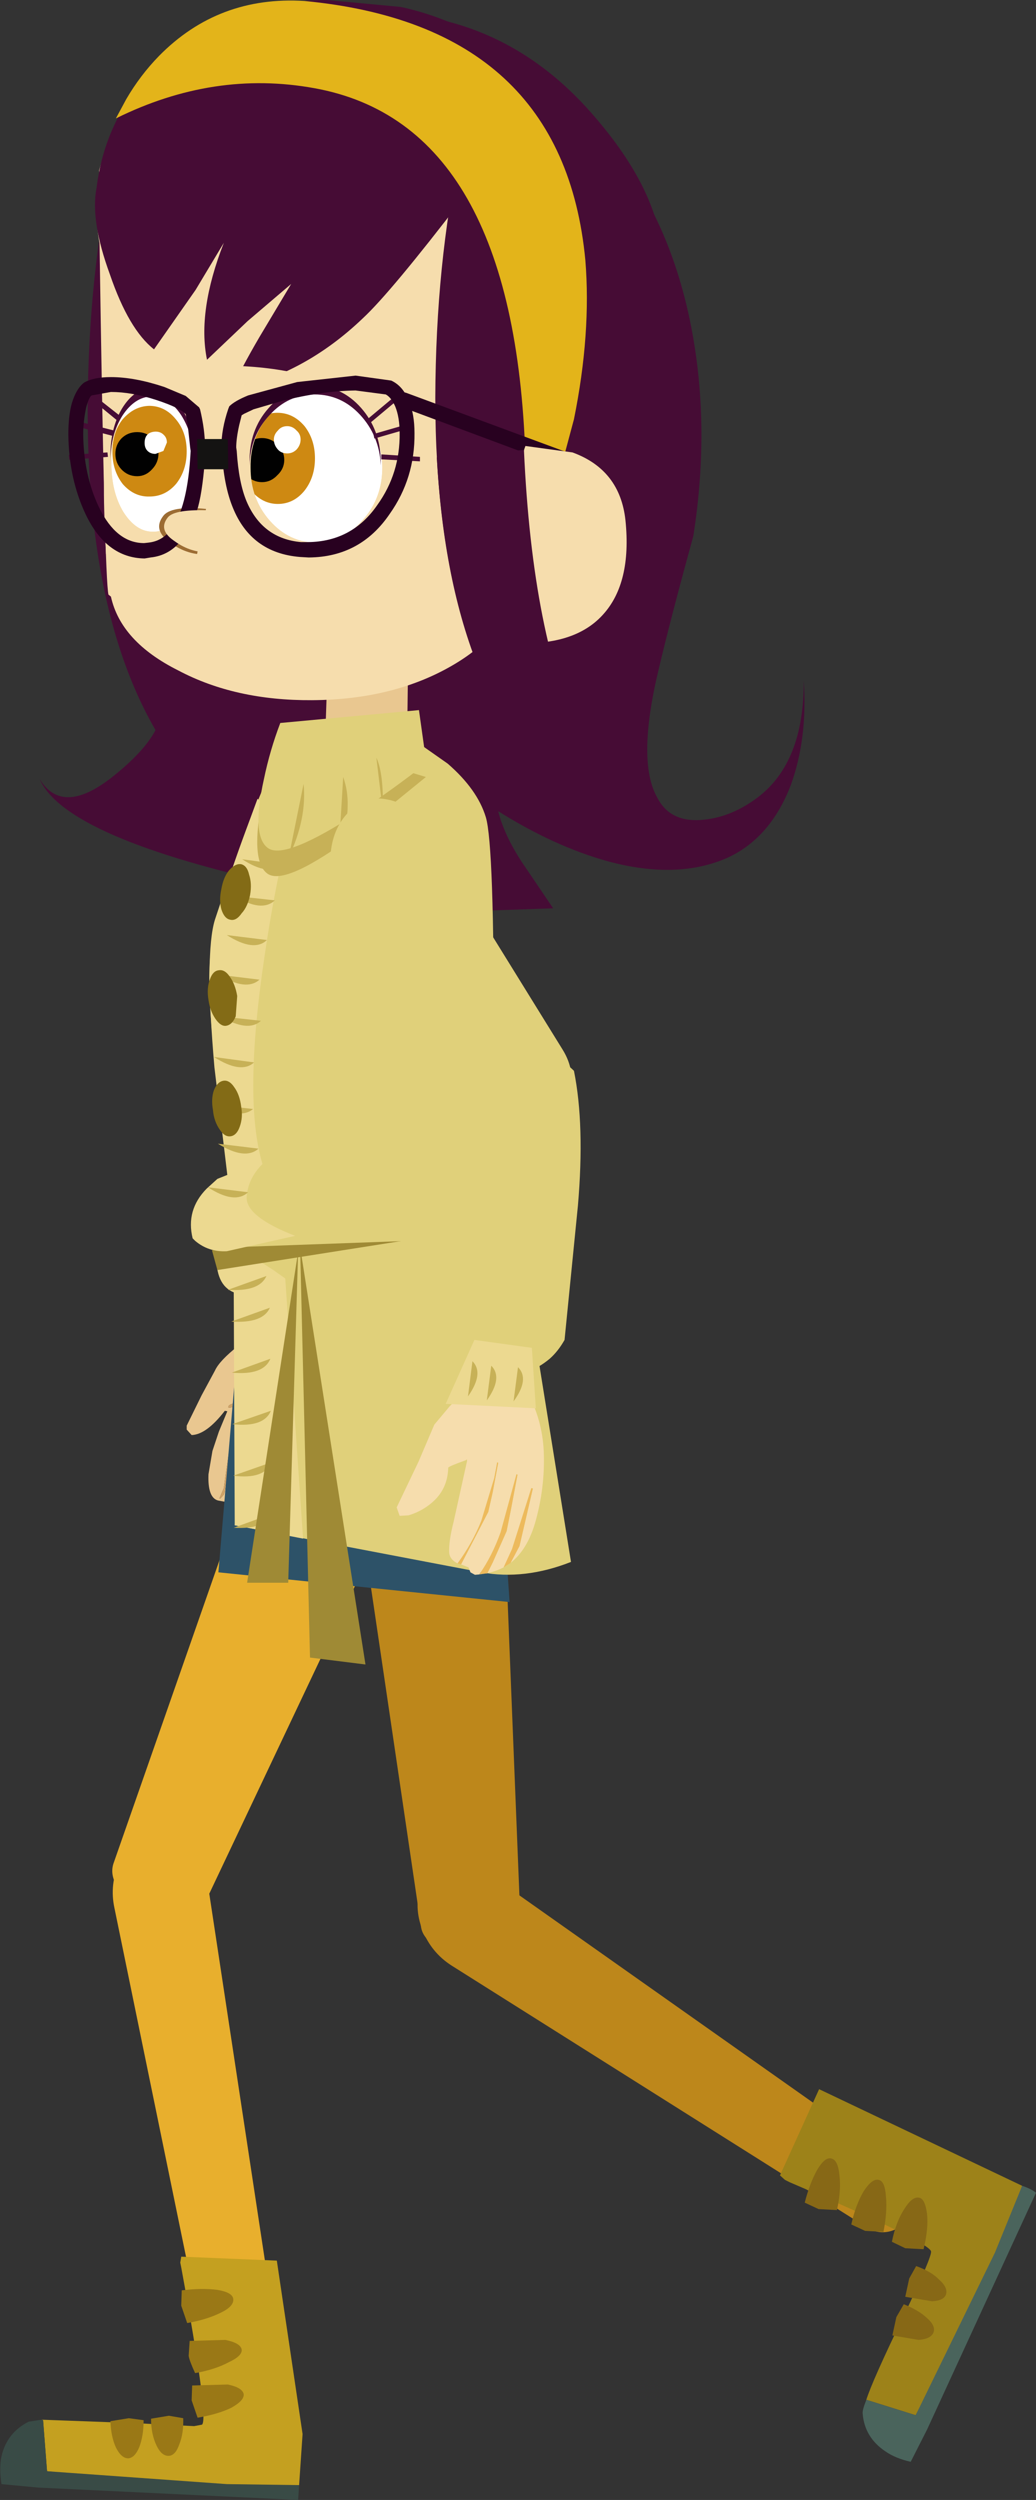 <?xml version="1.0" encoding="UTF-8" standalone="no"?>
<svg xmlns:xlink="http://www.w3.org/1999/xlink" height="252.25px" width="104.6px" xmlns="http://www.w3.org/2000/svg">
  <rect width="100%" height="100%" fill="#333333" stroke="none"/>
  <g transform="matrix(1.0, 0.0, 0.0, 1.0, -3.25, 41.95)">
    <path d="M26.5 109.6 L26.15 109.65 26.05 109.6 25.25 109.45 Q24.2 109.15 24.3 106.8 L24.7 104.45 25.35 102.5 26.2 100.45 25.95 100.4 Q24.1 102.8 22.6 102.85 L22.1 102.3 22.1 101.9 23.6 98.85 24.95 96.35 Q25.4 95.35 27.3 93.85 L29.6 92.0 34.85 93.4 Q35.9 96.85 32.25 103.3 L32.3 103.3 31.9 104.15 31.2 105.9 30.15 107.65 30.05 107.8 30.05 108.15 29.85 108.1 29.8 108.1 28.75 108.9 28.45 109.05 29.2 107.85 29.65 105.3 Q30.1 103.55 30.5 102.75 L30.45 102.75 Q29.75 103.55 29.2 106.2 28.8 108.25 28.0 109.25 L26.65 109.6 27.1 108.9 27.45 107.7 28.2 103.85 Q28.55 102.6 29.0 101.9 L28.3 103.05 28.0 104.3 27.4 107.05 26.75 108.6 Q26.3 109.25 26.2 109.6 L26.5 109.6 M27.85 101.4 L27.75 101.4 26.85 103.0 26.4 104.35 26.1 106.4 25.85 108.2 25.4 109.25 25.5 109.25 25.85 108.85 25.95 108.55 26.2 106.7 Q26.2 105.8 26.6 104.3 26.75 103.7 27.2 103.05 L27.85 101.4 M31.3 95.55 L31.2 95.5 Q31.2 96.6 29.75 98.05 L28.55 99.3 27.25 99.6 Q26.35 99.7 26.3 100.0 L26.3 100.1 Q28.5 99.85 29.8 98.35 31.0 97.15 31.3 95.55" fill="#e9c790" fill-rule="evenodd" stroke="none"/>
    <path d="M28.45 109.05 L28.1 109.25 28.0 109.3 28.0 109.25 Q28.8 108.25 29.2 106.2 29.75 103.55 30.45 102.75 L30.5 102.75 Q30.1 103.55 29.65 105.3 L29.2 107.85 28.45 109.05 M26.65 109.6 L26.5 109.6 26.2 109.6 Q26.3 109.25 26.75 108.6 L27.4 107.05 28.0 104.3 28.3 103.05 29.0 101.9 Q28.55 102.6 28.2 103.85 L27.45 107.7 27.1 108.9 26.65 109.6 M31.3 95.55 Q31.0 97.15 29.8 98.35 28.5 99.85 26.3 100.1 L26.3 100.0 Q26.35 99.7 27.25 99.6 L28.55 99.3 29.75 98.05 Q31.2 96.6 31.2 95.5 L31.3 95.55 M27.85 101.4 L27.2 103.05 Q26.75 103.7 26.6 104.3 26.2 105.8 26.2 106.7 L25.95 108.55 25.85 108.85 25.5 109.25 25.4 109.25 25.85 108.2 26.1 106.4 26.4 104.35 26.85 103.0 27.75 101.4 27.85 101.4" fill="#d0a367" fill-rule="evenodd" stroke="none"/>
    <path d="M14.8 150.55 L24.75 199.0 Q25.2 200.8 27.0 201.3 L28.75 201.35 Q30.2 201.15 31.1 200.0 31.95 198.95 31.75 197.7 L24.05 146.95 Q23.7 144.45 21.95 143.3 20.25 142.05 18.3 142.9 16.4 143.7 15.3 145.95 14.3 148.2 14.8 150.55" fill="#e8af2d" fill-rule="evenodd" stroke="none"/>
    <path d="M23.8 150.35 L44.1 107.5 Q45.4 104.7 44.25 101.75 43.05 98.8 40.0 97.55 L34.15 97.4 Q31.3 98.6 30.3 101.5 L14.7 146.1 Q14.3 147.35 15.3 148.75 16.35 150.2 18.15 151.05 19.9 151.85 21.55 151.65 23.2 151.5 23.8 150.35" fill="#e8af2d" fill-rule="evenodd" stroke="none"/>
    <path d="M21.45 186.35 L21.55 185.75 31.2 186.15 33.8 203.65 33.45 208.8 25.9 209.4 8.0 207.4 7.6 202.25 7.45 202.2 16.95 202.55 22.85 202.85 23.65 202.7 Q24.35 202.05 21.55 186.85 L21.45 186.35" fill="#c4a020" fill-rule="evenodd" stroke="none"/>
    <path d="M3.4 208.7 L7.1 209.05 33.35 210.3 33.45 208.8 26.15 208.7 8.0 207.4 7.6 202.25 7.45 202.2 6.15 202.4 Q3.95 203.5 3.4 205.9 3.15 207.1 3.4 208.7" fill="#394b46" fill-rule="evenodd" stroke="none"/>
    <path d="M26.8 190.0 Q26.7 189.35 25.2 189.1 23.65 188.9 21.6 189.15 L21.55 190.7 22.15 192.45 Q24.15 192.1 25.55 191.4 26.9 190.75 26.8 190.0" fill="#9a7816" fill-rule="evenodd" stroke="none"/>
    <path d="M22.4 194.25 L22.3 195.75 Q22.35 196.2 22.95 197.5 24.95 197.15 26.35 196.4 27.75 195.75 27.65 195.1 27.5 194.45 26.0 194.15 L22.4 194.25" fill="#9a7816" fill-rule="evenodd" stroke="none"/>
    <path d="M27.85 199.6 Q27.7 198.95 26.25 198.65 L22.65 198.75 22.6 200.25 23.2 202.0 Q25.25 201.65 26.6 201.0 27.95 200.25 27.85 199.6" fill="#9a7816" fill-rule="evenodd" stroke="none"/>
    <path d="M21.75 202.05 L20.3 201.8 18.5 202.1 Q18.5 203.65 19.05 204.8 19.55 205.85 20.25 205.85 20.95 205.85 21.35 204.7 21.8 203.6 21.75 202.05" fill="#9a7816" fill-rule="evenodd" stroke="none"/>
    <path d="M17.75 202.25 L16.25 202.05 14.4 202.35 Q14.45 203.9 14.95 205.0 15.5 206.1 16.2 206.1 16.85 206.05 17.3 205.0 17.75 203.85 17.75 202.25" fill="#9a7816" fill-rule="evenodd" stroke="none"/>
    <path d="M20.25 -24.3 Q19.6 -24.95 17.2 -18.65 15.1 -13.15 14.55 -10.65 13.4 -5.65 14.1 0.25 14.65 3.65 16.4 10.7 L18.65 20.3 Q19.9 26.0 19.55 29.8 19.3 32.7 14.65 36.4 9.55 40.45 7.25 36.65 9.85 42.65 32.3 47.5 41.15 49.4 48.9 50.05 L59.1 49.7 55.95 45.05 Q54.15 42.3 53.55 39.9 59.2 43.45 64.6 44.95 71.6 46.85 76.7 44.6 81.05 42.6 83.1 37.25 84.8 32.55 84.4 26.7 84.45 35.0 79.7 38.55 77.15 40.45 74.4 40.75 71.0 41.15 69.65 38.6 67.5 34.95 69.75 25.6 70.95 20.5 73.25 12.15 75.05 0.7 72.9 -9.65 70.45 -21.4 63.25 -29.05 58.8 -33.65 52.15 -37.45 44.0 -42.1 39.3 -40.75 L20.25 -24.3" fill="#460c35" fill-rule="evenodd" stroke="none"/>
    <path d="M48.8 156.35 L90.85 182.85 Q92.4 183.75 94.05 182.8 L95.3 181.6 Q96.15 180.4 96.0 178.95 95.85 177.6 94.75 176.85 L52.65 147.15 Q50.65 145.7 48.55 146.1 46.5 146.45 45.75 148.45 45.0 150.4 45.9 152.8 46.8 155.05 48.8 156.35" fill="#bd871b" fill-rule="evenodd" stroke="none"/>
    <path d="M55.8 152.0 L53.9 104.55 Q53.75 101.45 51.35 99.4 48.9 97.3 45.6 97.55 42.35 97.8 40.35 100.2 38.4 102.6 38.85 105.65 L45.75 152.4 Q45.9 153.7 47.5 154.5 49.05 155.35 51.05 155.2 53.0 155.1 54.4 154.15 55.75 153.25 55.8 152.0" fill="#bd871b" fill-rule="evenodd" stroke="none"/>
    <path d="M27.75 87.9 L52.35 84.95 54.7 119.7 25.3 116.7 27.75 87.9" fill="#2d5268" fill-rule="evenodd" stroke="none"/>
    <path d="M28.3 90.0 Q29.65 95.2 34.35 97.9 39.05 100.55 44.3 99.15 49.55 97.75 52.2 93.1 54.95 88.4 53.6 83.2 52.2 78.0 47.45 75.35 42.85 72.65 37.6 74.05 32.35 75.45 29.6 80.15 26.9 84.8 28.3 90.0" fill="#e0d07a" fill-rule="evenodd" stroke="none"/>
    <path d="M29.5 87.7 Q35.2 85.0 41.15 83.7 48.75 82.0 55.95 84.85 L60.9 115.65 Q56.2 117.5 51.85 116.7 L26.95 111.95 29.5 87.7" fill="#e0d07a" fill-rule="evenodd" stroke="none"/>
    <path d="M25.1 84.6 Q25.0 87.7 26.85 88.45 L26.95 111.95 33.85 113.3 32.05 87.05 30.85 86.2 27.75 84.2 25.1 84.6" fill="#ecd990" fill-rule="evenodd" stroke="none"/>
    <path d="M30.5 90.0 L26.6 91.4 Q29.8 91.6 30.5 90.0" fill="#c7b157" fill-rule="evenodd" stroke="none"/>
    <path d="M30.55 95.15 L26.65 96.55 Q29.85 96.85 30.55 95.15" fill="#c7b157" fill-rule="evenodd" stroke="none"/>
    <path d="M30.6 100.4 L26.7 101.75 Q29.9 102.1 30.6 100.4" fill="#c7b157" fill-rule="evenodd" stroke="none"/>
    <path d="M30.65 105.6 L26.8 106.95 Q29.95 107.35 30.65 105.6" fill="#c7b157" fill-rule="evenodd" stroke="none"/>
    <path d="M30.7 110.8 L26.85 112.2 Q29.95 112.4 30.7 110.8" fill="#c7b157" fill-rule="evenodd" stroke="none"/>
    <path d="M30.15 86.8 L26.25 88.2 Q29.45 88.4 30.15 86.8" fill="#c7b157" fill-rule="evenodd" stroke="none"/>
    <path d="M34.55 125.3 L40.15 126.0 33.55 83.85 34.55 125.3" fill="#9f8a35" fill-rule="evenodd" stroke="none"/>
    <path d="M33.35 84.35 L28.2 117.75 32.35 117.75 33.35 84.35" fill="#9f8a35" fill-rule="evenodd" stroke="none"/>
    <path d="M14.65 -25.45 Q12.15 -14.2 12.1 -0.6 12.1 26.7 24.25 38.6 L22.15 31.55 24.65 34.75 Q27.5 38.05 29.5 38.8 L30.0 38.95 29.35 38.15 Q27.5 35.95 25.9 32.2 20.05 18.15 21.0 -9.7 21.05 -23.95 17.85 -26.15 16.2 -27.25 14.65 -25.45" fill="#460c35" fill-rule="evenodd" stroke="none"/>
    <path d="M53.1 81.8 Q53.95 80.65 52.7 79.45 L24.65 84.2 25.2 86.2 53.1 81.8" fill="#9f8a35" fill-rule="evenodd" stroke="none"/>
    <path d="M24.6 53.6 Q23.8 58.25 25.85 71.5 26.85 78.15 28.1 83.85 L52.95 82.95 53.1 63.4 Q53.15 43.3 52.3 40.5 51.45 37.7 48.45 35.1 L45.6 33.1 31.4 33.75 28.45 40.85 Q25.35 48.95 24.6 53.6" fill="#e0d07a" fill-rule="evenodd" stroke="none"/>
    <path d="M49.3 75.65 L31.9 75.7 Q29.35 75.45 26.0 77.15 22.35 79.1 24.1 81.05 25.45 82.25 31.2 81.75 L38.75 81.0 47.35 81.8 Q52.65 82.2 55.9 81.2 55.75 79.25 53.15 77.4 50.75 75.55 49.3 75.65" fill="#e0d07a" fill-rule="evenodd" stroke="none"/>
    <path d="M32.5 41.45 L29.25 38.65 Q26.75 45.4 24.95 50.85 23.9 54.25 24.9 65.75 L26.2 76.6 25.2 77.0 24.1 78.0 Q22.0 80.15 22.7 83.0 L22.95 83.25 Q24.3 84.4 26.15 84.3 L33.05 82.75 Q28.15 80.85 28.15 78.9 28.25 77.0 29.75 75.5 27.8 69.0 29.95 54.6 31.0 47.4 32.5 41.45" fill="#ecd990" fill-rule="evenodd" stroke="none"/>
    <path d="M31.75 45.3 L27.7 44.75 Q30.4 46.5 31.75 45.3" fill="#c7b157" fill-rule="evenodd" stroke="none"/>
    <path d="M31.0 48.9 L26.95 48.45 Q29.65 50.15 31.0 48.9" fill="#c7b157" fill-rule="evenodd" stroke="none"/>
    <path d="M30.2 52.9 L26.15 52.4 Q28.9 54.15 30.2 52.9" fill="#c7b157" fill-rule="evenodd" stroke="none"/>
    <path d="M29.45 56.9 L25.35 56.4 Q28.1 58.1 29.45 56.9" fill="#c7b157" fill-rule="evenodd" stroke="none"/>
    <path d="M29.6 61.05 L25.5 60.6 Q28.3 62.25 29.6 61.05" fill="#c7b157" fill-rule="evenodd" stroke="none"/>
    <path d="M28.9 65.25 L24.85 64.7 Q27.6 66.45 28.9 65.25" fill="#c7b157" fill-rule="evenodd" stroke="none"/>
    <path d="M28.8 69.95 L24.75 69.5 Q27.5 71.05 28.8 69.95" fill="#c7b157" fill-rule="evenodd" stroke="none"/>
    <path d="M29.35 73.95 L25.25 73.45 Q28.0 75.15 29.35 73.95" fill="#c7b157" fill-rule="evenodd" stroke="none"/>
    <path d="M28.3 78.35 L24.25 77.85 Q26.95 79.6 28.3 78.35" fill="#c7b157" fill-rule="evenodd" stroke="none"/>
    <path d="M25.6 47.75 Q25.35 48.9 25.6 49.8 25.9 50.75 26.5 50.85 27.1 51.0 27.65 50.2 28.25 49.55 28.5 48.35 28.7 47.2 28.4 46.3 28.2 45.4 27.6 45.25 27.0 45.15 26.35 45.9 25.8 46.6 25.6 47.75" fill="#836b16" fill-rule="evenodd" stroke="none"/>
    <path d="M24.3 58.95 Q24.45 60.05 25.0 60.85 25.55 61.65 26.1 61.55 26.7 61.45 27.05 60.6 L27.2 58.55 Q27.0 57.35 26.45 56.6 25.95 55.85 25.35 55.95 24.75 56.0 24.45 56.85 24.1 57.75 24.3 58.95" fill="#836b16" fill-rule="evenodd" stroke="none"/>
    <path d="M24.75 70.05 Q24.85 71.2 25.45 72.05 25.95 72.8 26.55 72.7 27.15 72.6 27.45 71.75 27.8 70.8 27.6 69.7 27.45 68.5 26.9 67.75 26.4 67.0 25.8 67.1 25.2 67.2 24.85 68.05 24.55 68.9 24.75 70.05" fill="#836b16" fill-rule="evenodd" stroke="none"/>
    <path d="M36.05 33.55 L44.35 33.2 44.45 25.0 36.35 24.65 36.05 33.55" fill="#e9c790" fill-rule="evenodd" stroke="none"/>
    <path d="M46.25 36.45 L31.55 32.0 Q30.45 35.0 29.8 38.3 28.45 44.9 30.25 46.2 32.05 47.5 39.3 42.1 L46.25 36.45" fill="#c7b157" fill-rule="evenodd" stroke="none"/>
    <path d="M45.55 29.7 L31.55 31.0 Q30.5 33.75 29.9 36.65 28.6 42.5 30.35 43.65 32.1 44.8 39.45 40.0 43.05 37.6 46.3 35.05 L45.55 29.7" fill="#e0d07a" fill-rule="evenodd" stroke="none"/>
    <path d="M33.9 37.15 L32.4 44.55 Q34.25 40.65 33.9 37.15" fill="#c7b157" fill-rule="evenodd" stroke="none"/>
    <path d="M37.9 36.45 L37.55 42.3 Q38.35 41.2 38.35 39.4 38.4 37.85 37.9 36.45" fill="#c7b157" fill-rule="evenodd" stroke="none"/>
    <path d="M41.25 34.5 L41.9 39.9 Q42.0 36.1 41.25 34.5" fill="#c7b157" fill-rule="evenodd" stroke="none"/>
    <path d="M13.25 -23.7 L13.25 -24.75 Q16.15 -34.7 24.4 -39.0 31.8 -42.75 41.25 -41.15 50.4 -39.6 57.45 -33.9 64.8 -27.9 66.3 -19.95 68.9 -6.55 62.6 4.85 61.0 7.7 57.8 12.0 55.35 15.25 55.2 16.3 55.2 21.4 49.25 25.0 43.2 28.65 34.75 28.7 27.0 28.75 21.25 25.7 15.45 22.8 14.45 18.25 L14.2 18.05 Q13.8 16.35 13.3 -17.4 13.0 -19.0 13.0 -20.7 L13.25 -23.7" fill="#f6ddad" fill-rule="evenodd" stroke="none"/>
    <path d="M41.05 -39.7 L49.45 -27.5 Q52.45 -25.05 53.95 -16.9 L55.6 -4.8 55.95 7.05 Q56.15 14.6 57.45 18.55 60.55 17.35 64.15 10.1 66.8 4.7 68.15 -0.4 70.9 -8.45 70.1 -16.5 69.55 -22.9 63.35 -30.1 55.6 -39.2 44.6 -40.5 41.8 -40.75 41.05 -39.7" fill="#460c35" fill-rule="evenodd" stroke="none"/>
    <path d="M13.0 -23.0 Q12.35 -19.7 14.35 -14.25 16.25 -8.7 18.8 -6.7 L23.0 -12.7 25.85 -17.45 Q23.15 -10.55 24.15 -5.65 L28.25 -9.55 32.65 -13.3 29.45 -7.95 Q27.55 -4.7 26.65 -2.65 34.0 -4.2 39.9 -9.85 42.7 -12.45 49.95 -21.9 55.3 -28.85 54.7 -33.2 54.25 -36.2 50.1 -39.05 L52.25 -38.0 Q47.75 -40.4 43.7 -41.25 L36.25 -41.95 Q26.2 -41.9 19.7 -35.95 13.95 -30.65 13.0 -23.0" fill="#460c35" fill-rule="evenodd" stroke="none"/>
    <path d="M49.7 -26.7 Q47.25 -15.4 47.2 -1.8 47.2 25.5 59.3 37.4 L57.25 30.35 59.75 33.5 Q62.6 36.85 64.6 37.65 L65.1 37.8 64.45 37.05 Q62.6 34.75 61.0 31.0 55.1 16.95 56.05 -10.85 56.15 -25.15 52.9 -27.4 51.3 -28.45 49.7 -26.7" fill="#460c35" fill-rule="evenodd" stroke="none"/>
    <path d="M14.95 -30.0 Q24.85 -34.9 35.0 -33.05 55.2 -29.4 56.3 4.2 56.85 7.05 58.1 7.5 L59.3 7.45 61.2 0.35 Q62.95 -8.3 62.35 -15.7 60.1 -39.35 34.0 -41.85 25.3 -42.4 19.3 -36.3 17.4 -34.35 16.0 -31.95 L14.95 -30.0" fill="#e3b41a" fill-rule="evenodd" stroke="none"/>
    <path d="M63.0 5.45 Q63.2 4.75 62.55 4.45 L44.3 -2.3 Q43.6 -2.55 43.35 -1.85 L43.35 -1.25 43.75 -0.9 62.0 5.9 62.25 5.95 63.0 5.45" fill="#280120" fill-rule="evenodd" stroke="none"/>
    <path d="M56.3 3.05 Q55.9 4.05 55.4 7.0 54.45 12.9 54.15 22.85 61.0 23.5 64.1 20.1 67.05 16.9 66.4 10.55 65.85 5.45 61.05 3.7 L56.3 3.05" fill="#f6ddad" fill-rule="evenodd" stroke="none"/>
    <path d="M47.35 4.2 Q48.65 26.9 59.3 37.4 L57.25 30.35 59.75 33.5 Q62.6 36.85 64.6 37.65 66.05 38.2 61.95 32.7 57.0 22.4 56.15 3.45 L47.35 4.2" fill="#460c35" fill-rule="evenodd" stroke="none"/>
    <path d="M28.55 4.55 Q28.55 7.75 30.5 10.05 32.45 12.3 35.2 12.3 37.9 12.3 39.85 10.0 41.85 7.7 41.85 4.5 41.8 1.3 39.8 -0.95 37.85 -3.15 35.15 -3.15 32.4 -3.15 30.45 -0.9 28.5 1.35 28.55 4.55" fill="#ffffff" fill-rule="evenodd" stroke="none"/>
    <path d="M14.5 4.15 Q14.5 7.05 15.7 9.1 17.0 11.15 18.75 11.1 20.5 11.1 21.8 9.05 23.05 7.0 23.05 4.1 23.0 1.2 21.75 -0.9 20.45 -2.95 18.7 -2.95 16.95 -2.9 15.65 -0.85 14.45 1.25 14.5 4.15" fill="#ffffff" fill-rule="evenodd" stroke="none"/>
    <path d="M28.55 5.25 Q28.55 8.4 30.5 10.6 32.45 12.8 35.2 12.8 37.9 12.8 39.85 10.55 41.85 8.35 41.85 5.2 41.8 2.1 39.8 -0.15 37.85 -2.3 35.15 -2.3 32.4 -2.3 30.45 -0.1 28.5 2.15 28.55 5.25" fill="#ffffff" fill-rule="evenodd" stroke="none"/>
    <path d="M14.5 4.85 Q14.5 7.7 15.7 9.7 17.0 11.75 18.75 11.7 20.5 11.7 21.8 9.65 23.05 7.65 23.05 4.8 23.0 1.95 21.75 -0.1 20.45 -2.1 18.7 -2.1 16.9 -2.05 15.65 -0.05 14.45 2.0 14.5 4.85" fill="#ffffff" fill-rule="evenodd" stroke="none"/>
    <path d="M27.55 4.35 Q27.55 6.25 28.6 7.55 29.75 8.9 31.3 8.9 32.9 8.9 34.0 7.55 35.05 6.2 35.05 4.3 35.05 2.4 34.0 1.05 32.85 -0.3 31.25 -0.3 29.7 -0.3 28.6 1.05 27.55 2.45 27.55 4.35" fill="#ce8912" fill-rule="evenodd" stroke="none"/>
    <path d="M14.6 3.65 Q14.6 5.55 15.65 6.9 16.8 8.2 18.35 8.15 19.95 8.15 21.05 6.85 22.1 5.5 22.1 3.6 22.1 1.65 21.0 0.35 19.9 -1.0 18.3 -1.0 16.75 -0.95 15.6 0.4 14.6 1.7 14.6 3.65" fill="#ce8912" fill-rule="evenodd" stroke="none"/>
    <path d="M27.5 4.5 Q27.5 5.4 28.1 6.0 28.8 6.7 29.7 6.7 30.6 6.7 31.25 6.0 31.95 5.35 31.95 4.45 31.95 3.55 31.25 2.9 30.6 2.25 29.7 2.25 28.8 2.25 28.1 2.9 27.5 3.6 27.5 4.5" fill="#010101" fill-rule="evenodd" stroke="none"/>
    <path d="M30.9 2.4 Q30.9 2.95 31.3 3.4 31.65 3.8 32.25 3.8 32.8 3.8 33.2 3.4 33.6 2.95 33.6 2.4 33.6 1.85 33.2 1.5 32.8 1.05 32.25 1.05 31.65 1.05 31.3 1.5 30.9 1.9 30.9 2.4" fill="#ffffff" fill-rule="evenodd" stroke="none"/>
    <path d="M14.9 3.85 Q14.9 4.75 15.5 5.4 16.15 6.1 17.1 6.1 18.0 6.1 18.65 5.35 19.25 4.7 19.25 3.8 19.25 2.9 18.65 2.25 18.0 1.65 17.1 1.65 16.15 1.65 15.5 2.3 14.9 2.95 14.9 3.85" fill="#010101" fill-rule="evenodd" stroke="none"/>
    <path d="M17.85 2.75 Q17.85 3.25 18.15 3.55 18.45 3.85 18.95 3.85 L19.75 3.55 20.1 2.7 Q20.1 2.2 19.75 1.9 19.45 1.6 18.95 1.6 17.85 1.65 17.85 2.75" fill="#ffffff" fill-rule="evenodd" stroke="none"/>
    <path d="M35.15 -2.3 Q37.85 -2.3 39.8 -0.15 41.8 2.1 41.85 5.2 41.85 8.35 39.85 10.55 37.9 12.8 35.2 12.8 32.45 12.8 30.5 10.6 28.55 8.4 28.55 5.25 28.5 2.15 30.45 -0.1 32.4 -2.3 35.15 -2.3 M13.75 6.7 Q13.7 8.9 13.95 13.95 19.2 15.95 25.6 15.95 33.75 15.9 39.45 12.75 45.2 9.75 45.2 5.35 45.15 1.0 39.4 -2.05 33.65 -5.1 25.5 -5.05 18.8 -5.05 13.6 -2.85 L13.75 6.7 M15.65 -0.05 Q16.9 -2.05 18.7 -2.1 20.45 -2.1 21.75 -0.1 23.0 1.95 23.05 4.8 23.05 7.65 21.8 9.65 20.5 11.7 18.75 11.7 17.0 11.75 15.7 9.7 14.5 7.7 14.5 4.85 14.45 2.0 15.65 -0.05" fill="#f6ddad" fill-rule="evenodd" stroke="none"/>
    <path d="M35.0 -2.15 Q37.7 -2.15 39.6 -0.1 41.55 2.0 41.7 5.0 L41.7 4.6 Q41.65 1.4 39.7 -0.8 37.75 -3.0 35.0 -3.0 32.3 -3.0 30.35 -0.75 28.4 1.45 28.45 4.65 L28.45 5.05 Q28.5 2.05 30.45 -0.05 32.35 -2.15 35.0 -2.15" fill="#460c35" fill-rule="evenodd" stroke="none"/>
    <path d="M43.7 -1.85 L43.4 -2.2 40.35 0.35 40.65 0.7 43.7 -1.85" fill="#460c35" fill-rule="evenodd" stroke="none"/>
    <path d="M44.85 1.2 L44.75 0.75 40.95 1.85 41.05 2.3 44.85 1.2" fill="#460c35" fill-rule="evenodd" stroke="none"/>
    <path d="M45.65 4.15 L41.75 3.9 41.75 4.4 45.65 4.6 45.65 4.15" fill="#460c35" fill-rule="evenodd" stroke="none"/>
    <path d="M23.15 13.95 L24.05 9.4 Q20.45 9.05 19.7 10.15 18.7 11.5 20.3 12.7 21.65 13.75 23.15 13.95" fill="#9c6c33" fill-rule="evenodd" stroke="none"/>
    <path d="M18.55 -2.8 Q16.8 -2.75 15.55 -0.7 14.35 1.35 14.4 4.25 L14.4 4.6 Q14.4 1.9 15.6 0.0 16.85 -1.9 18.55 -1.95 20.3 -1.95 21.55 -0.05 22.75 1.85 22.9 4.55 L22.9 4.2 Q22.85 1.3 21.6 -0.75 20.3 -2.8 18.55 -2.8" fill="#460c35" fill-rule="evenodd" stroke="none"/>
    <path d="M12.0 -2.05 L15.05 0.45 15.35 0.0 12.3 -2.4 12.0 -2.05" fill="#460c35" fill-rule="evenodd" stroke="none"/>
    <path d="M10.85 1.05 L14.7 2.05 14.8 1.5 11.05 0.55 10.85 1.05" fill="#460c35" fill-rule="evenodd" stroke="none"/>
    <path d="M10.2 3.95 L10.25 4.45 14.15 4.15 14.1 3.7 10.2 3.95" fill="#460c35" fill-rule="evenodd" stroke="none"/>
    <path d="M44.55 -1.45 Q43.95 -3.0 42.75 -3.55 L39.15 -4.05 33.25 -3.4 28.3 -2.05 Q26.95 -1.5 26.4 -0.95 L26.3 -0.7 Q25.6 1.35 25.6 3.2 L25.65 3.65 Q25.85 7.05 26.75 9.25 28.6 13.85 33.55 14.25 L34.4 14.3 34.45 14.3 Q39.65 14.25 42.6 9.9 45.15 6.3 45.1 1.75 45.1 -0.15 44.55 -1.45 M31.75 -1.5 Q35.7 -2.5 39.15 -2.55 L42.2 -2.15 Q42.75 -1.85 43.15 -0.95 43.6 0.15 43.6 1.75 43.65 5.8 41.35 9.0 38.8 12.7 34.35 12.75 L33.65 12.75 Q29.75 12.4 28.15 8.65 27.35 6.75 27.15 3.55 L27.1 3.2 Q27.1 2.3 27.4 0.95 L27.65 -0.05 27.9 -0.2 28.85 -0.65 31.75 -1.5" fill="#280120" fill-rule="evenodd" stroke="none"/>
    <path d="M12.5 -2.05 L14.45 -2.4 Q16.55 -2.4 19.0 -1.6 21.45 -0.8 22.0 -0.15 L22.2 0.9 22.45 3.2 22.5 3.55 Q22.2 9.4 20.45 11.55 19.6 12.65 18.25 12.8 L17.8 12.85 Q15.0 12.85 13.25 9.25 11.7 6.0 11.65 1.9 11.65 0.6 11.95 -0.85 12.25 -1.9 12.5 -2.05 M10.15 1.9 Q10.2 6.35 11.9 9.95 14.0 14.35 17.85 14.4 L18.45 14.3 Q20.4 14.1 21.65 12.45 22.6 11.4 23.25 9.2 23.75 7.35 24.0 3.6 L23.95 3.2 Q23.95 1.45 23.45 -0.65 L23.35 -0.85 22.0 -2.0 19.85 -2.9 Q16.85 -3.9 14.45 -3.9 12.7 -3.9 11.75 -3.35 10.95 -2.75 10.5 -1.25 10.15 0.0 10.15 1.9" fill="#280120" fill-rule="evenodd" stroke="none"/>
    <path d="M23.2 5.4 L26.3 5.4 26.25 2.35 23.15 2.35 23.2 5.4" fill="#141312" fill-rule="evenodd" stroke="none"/>
    <path d="M20.8 12.6 Q22.15 13.6 23.65 13.75 L24.55 9.55 Q20.9 9.4 20.2 10.25 19.2 11.5 20.8 12.6" fill="#f6ddad" fill-rule="evenodd" stroke="none"/>
    <path d="M36.6 44.85 Q36.6 47.7 38.2 50.0 L52.1 70.0 Q53.25 71.75 55.2 72.15 57.2 72.55 58.75 71.4 60.25 70.35 60.7 68.6 61.45 66.2 60.05 63.95 L46.25 41.65 Q44.7 39.1 42.25 38.7 39.95 38.25 38.3 40.15 36.65 41.95 36.6 44.85" fill="#e0d07a" fill-rule="evenodd" stroke="none"/>
    <path d="M54.1 116.2 L54.95 114.35 56.9 108.2 57.05 108.25 55.7 114.05 54.8 115.75 Q56.45 114.45 57.25 111.8 58.3 108.2 58.15 104.5 58.0 101.25 56.45 98.45 L51.4 97.15 48.65 99.95 47.1 101.8 45.5 105.55 43.3 110.15 43.6 111.0 44.5 110.95 Q46.0 110.5 47.1 109.45 48.4 108.2 48.5 106.3 L48.5 106.15 Q48.55 106.0 50.25 105.4 L50.4 105.3 50.4 105.5 49.05 111.6 Q48.55 113.55 48.6 114.7 48.65 115.4 49.45 115.8 50.95 113.75 51.85 111.5 L53.15 107.2 53.45 105.6 53.55 105.65 53.0 108.6 52.55 110.6 49.8 115.9 50.55 116.2 50.75 116.7 51.2 116.95 Q52.85 116.85 54.1 116.2 M55.4 106.8 L55.5 106.85 54.85 110.3 54.4 112.55 53.0 115.7 52.45 116.8 51.65 116.9 Q52.95 115.05 53.8 112.65 L55.4 106.8" fill="#f6ddad" fill-rule="evenodd" stroke="none"/>
    <path d="M55.4 106.8 L53.8 112.65 Q52.95 115.05 51.65 116.9 L52.45 116.8 53.0 115.7 54.4 112.55 54.85 110.3 55.5 106.85 55.4 106.8 M54.8 115.75 L55.7 114.05 57.05 108.25 56.9 108.2 54.95 114.35 54.1 116.2 54.4 116.0 54.8 115.75 M49.8 115.9 L52.55 110.6 53.0 108.6 53.55 105.65 53.45 105.6 53.15 107.2 51.85 111.5 Q50.95 113.75 49.45 115.8 L49.7 115.85 49.8 115.9" fill="#edba5c" fill-rule="evenodd" stroke="none"/>
    <path d="M49.35 95.25 Q51.2 97.05 54.0 96.95 56.65 96.9 58.75 95.15 59.6 94.4 60.25 93.25 L61.6 79.7 Q62.3 71.55 61.2 66.1 59.6 64.5 57.5 64.2 55.2 63.65 53.4 64.75 51.75 65.9 51.7 67.9 51.85 73.3 50.65 79.6 49.9 83.8 47.95 90.9 47.5 93.4 49.35 95.25" fill="#e0d07a" fill-rule="evenodd" stroke="none"/>
    <path d="M48.25 99.7 L57.35 100.15 56.95 94.05 51.15 93.25 48.25 99.7" fill="#ecd990" fill-rule="evenodd" stroke="none"/>
    <path d="M50.95 95.4 L50.5 98.95 Q52.15 96.6 50.95 95.4" fill="#c7b157" fill-rule="evenodd" stroke="none"/>
    <path d="M52.85 95.85 L52.4 99.35 Q54.05 97.05 52.85 95.85" fill="#c7b157" fill-rule="evenodd" stroke="none"/>
    <path d="M55.55 96.0 L55.1 99.45 Q56.75 97.2 55.55 96.0" fill="#c7b157" fill-rule="evenodd" stroke="none"/>
    <path d="M94.55 191.6 Q91.3 198.3 90.7 200.25 L90.75 200.2 95.7 201.75 104.2 185.85 106.45 178.6 85.95 168.85 82.0 177.55 82.5 178.0 83.0 178.25 Q96.9 184.2 97.25 185.2 97.4 185.65 94.55 191.6" fill="#9d8219" fill-rule="evenodd" stroke="none"/>
    <path d="M95.2 206.45 L96.85 203.2 107.85 179.3 Q107.35 178.9 106.45 178.6 L103.7 185.35 95.7 201.75 90.75 200.2 90.7 200.25 Q90.3 201.25 90.35 201.6 90.55 204.0 92.65 205.4 93.65 206.1 95.2 206.45" fill="#4a645c" fill-rule="evenodd" stroke="none"/>
    <path d="M87.2 175.85 Q86.55 175.65 85.75 177.0 85.0 178.35 84.5 180.3 L85.9 180.95 87.75 181.05 Q88.2 179.05 88.0 177.5 87.85 176.0 87.2 175.85" fill="#876816" fill-rule="evenodd" stroke="none"/>
    <path d="M89.2 182.5 L90.6 183.15 92.45 183.25 Q92.85 181.2 92.7 179.7 92.6 178.1 91.95 178.0 91.3 177.85 90.45 179.15 89.65 180.5 89.2 182.5" fill="#876816" fill-rule="evenodd" stroke="none"/>
    <path d="M96.05 179.8 Q95.35 179.65 94.55 180.95 93.7 182.25 93.3 184.25 L94.65 184.9 96.5 185.0 Q97.0 182.95 96.85 181.45 96.65 179.9 96.05 179.8" fill="#876816" fill-rule="evenodd" stroke="none"/>
    <path d="M95.75 186.7 L95.05 187.95 94.65 189.8 97.35 190.25 Q98.5 190.2 98.75 189.6 99.0 188.9 98.1 188.1 97.3 187.25 95.75 186.7" fill="#876816" fill-rule="evenodd" stroke="none"/>
    <path d="M94.5 190.55 L93.75 191.85 93.35 193.7 96.0 194.15 Q97.25 194.05 97.5 193.4 97.75 192.75 96.85 191.95 96.0 191.15 94.5 190.55" fill="#876816" fill-rule="evenodd" stroke="none"/>
  </g>
</svg>

